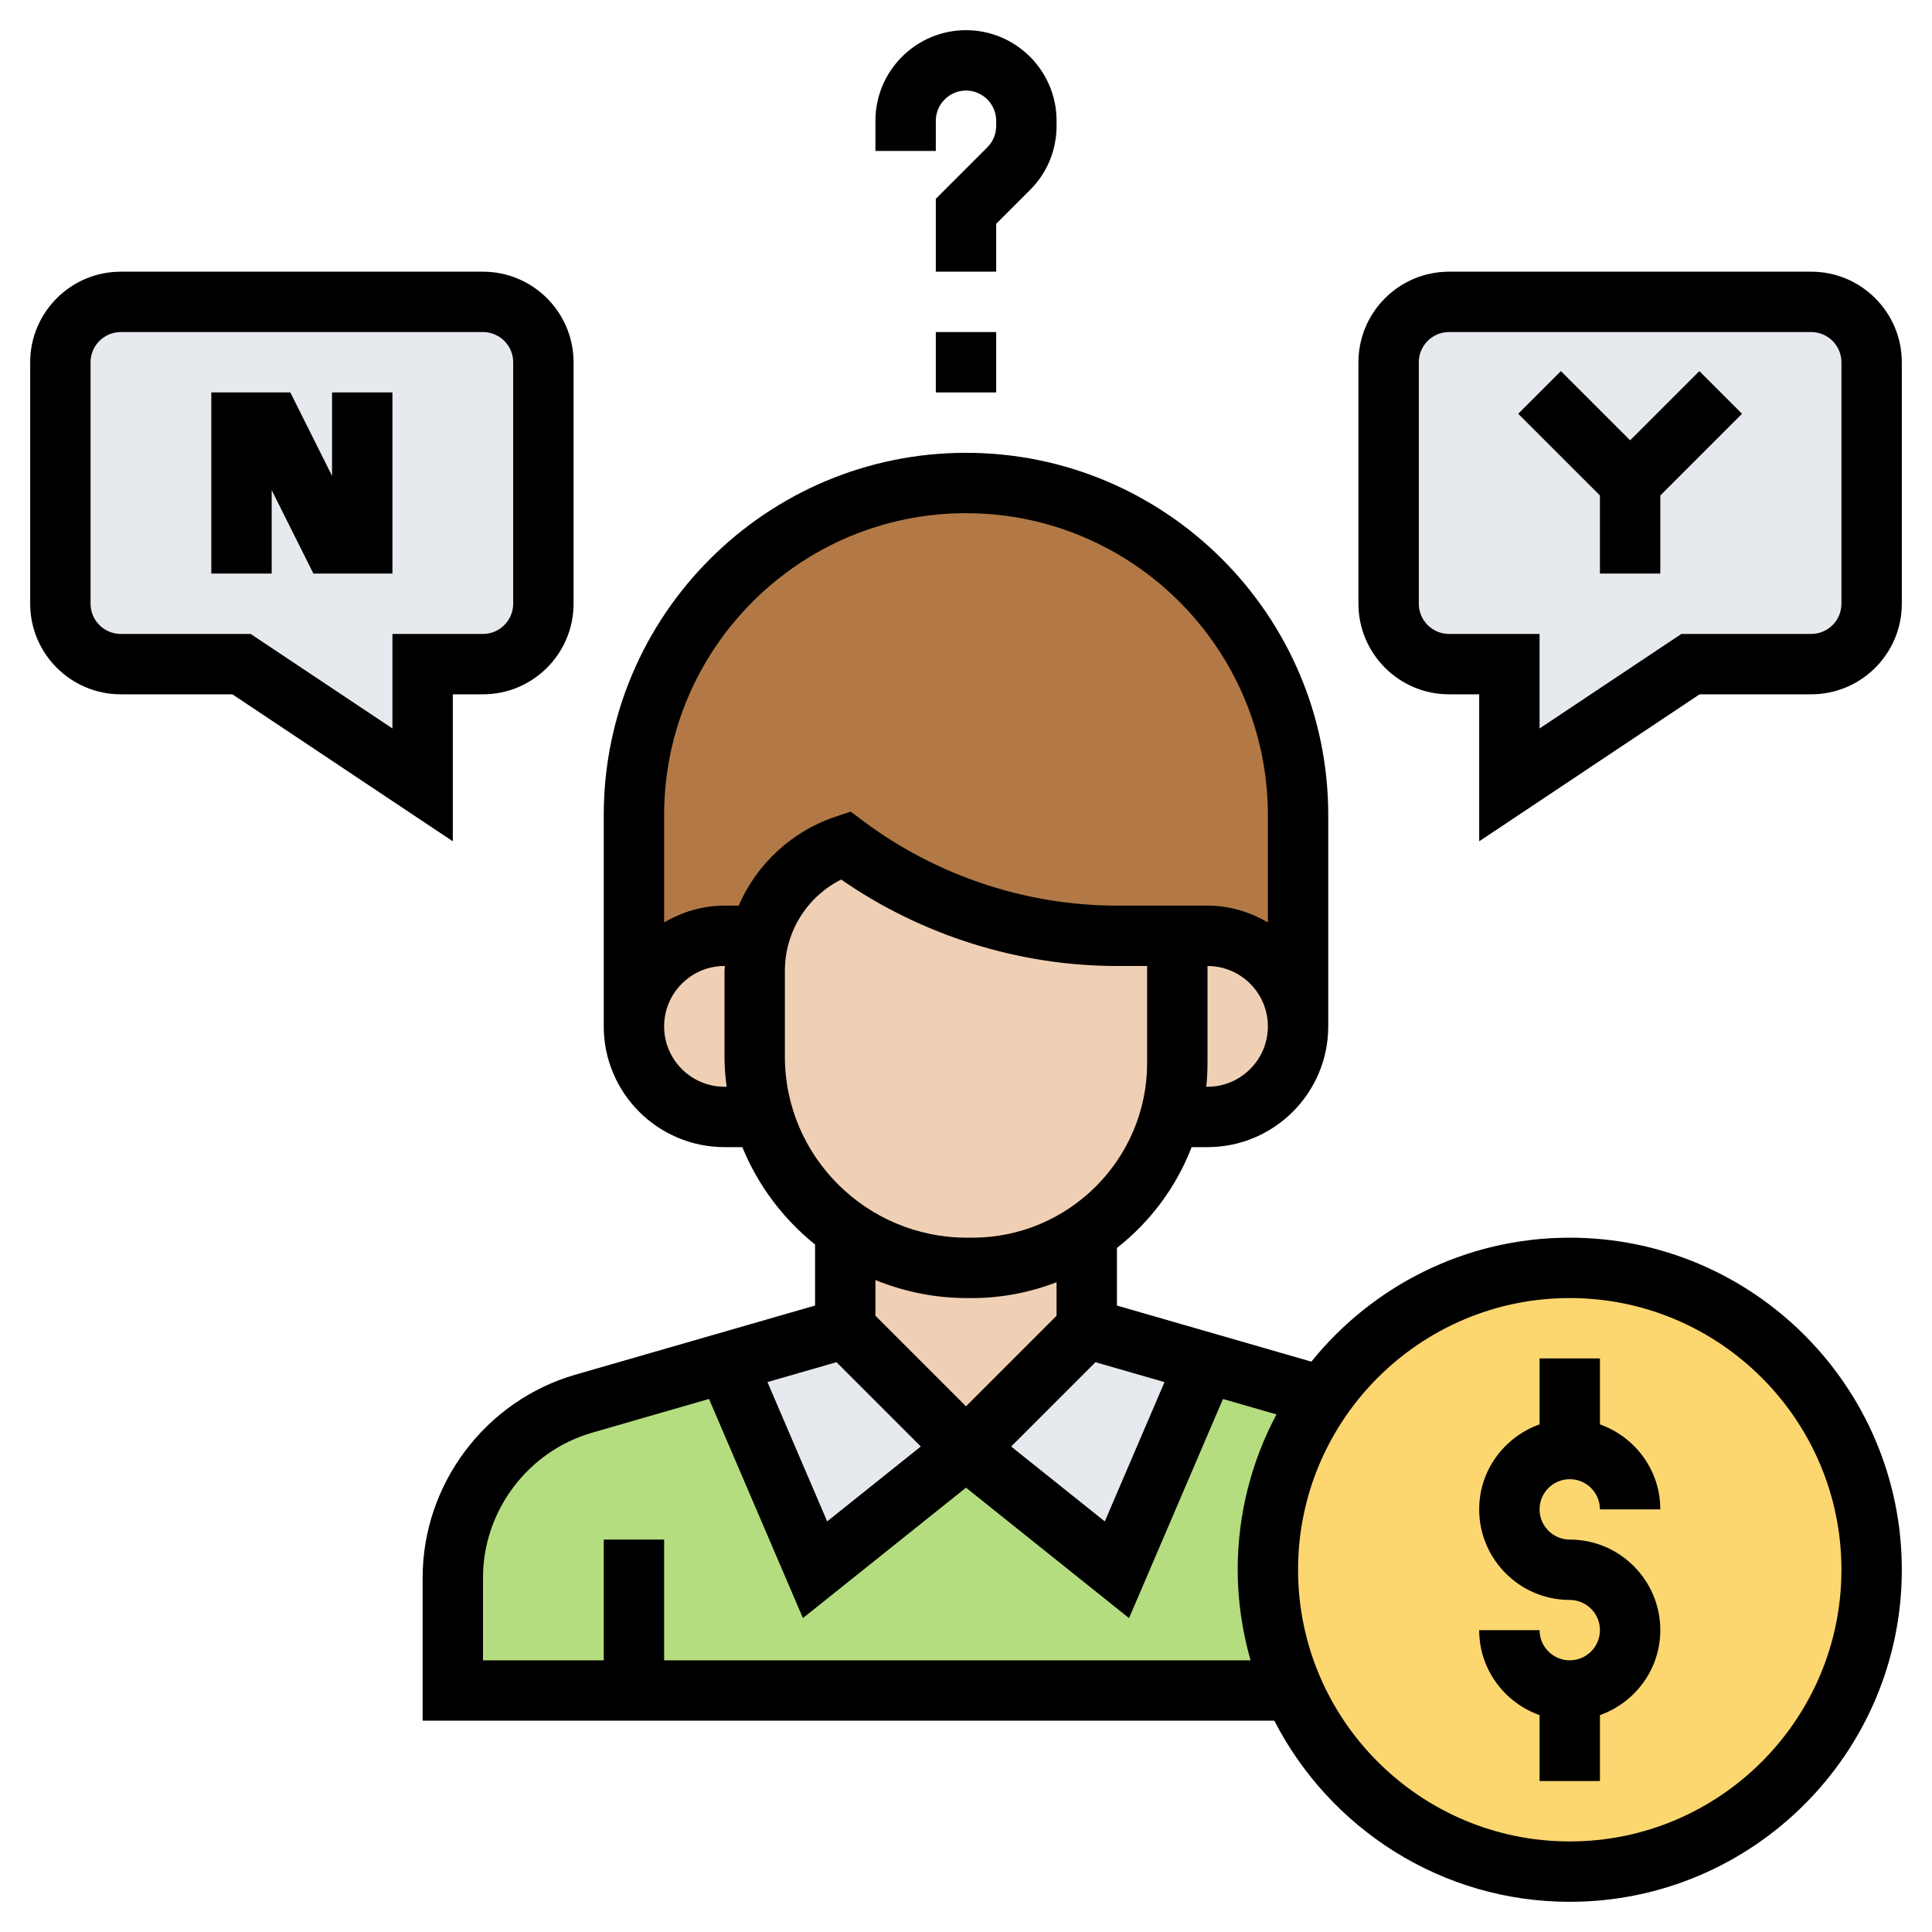 <?xml version="1.0" encoding="iso-8859-1"?>
<!-- Generator: Adobe Illustrator 22.1.0, SVG Export Plug-In . SVG Version: 6.00 Build 0)  -->
<svg xmlns="http://www.w3.org/2000/svg" xmlns:xlink="http://www.w3.org/1999/xlink" version="1.1" id="Layer_1_1_" x="0px" y="0px" viewBox="0 0 64 64" style="enable-background:new 0 0 64 64;" xml:space="preserve" width="512" height="512">
<g>
	<g>
		<path style="fill:#E6E9ED;" d="M48,10h12c1.1,0,2,0.9,2,2v8c0,1.1-0.9,2-2,2h-4l-6,4v-4h-2c-1.1,0-2-0.9-2-2v-8    C46,10.9,46.9,10,48,10z"/>
		<path style="fill:#E6E9ED;" d="M8,22H4c-1.1,0-2-0.9-2-2v-8c0-1.1,0.9-2,2-2h12c1.1,0,2,0.9,2,2v8c0,1.1-0.9,2-2,2h-2v4L8,22z"/>
		<path style="fill:#FCD770;" d="M52,42c5.52,0,10,4.48,10,10s-4.48,10-10,10c-4.1,0-7.62-2.47-9.16-6C42.3,54.78,42,53.42,42,52    c0-2.14,0.67-4.13,1.82-5.75C45.63,43.68,48.62,42,52,42z"/>
		<path style="fill:#B4DD7F;" d="M21,56h-6v-3.74c0-2.67,1.77-5.02,4.34-5.76l4.72-1.36L27,52l5-4l5,4l2.94-6.87l3.88,1.12    C42.67,47.87,42,49.86,42,52c0,1.42,0.3,2.78,0.84,4h-0.01H21z"/>
		<polygon style="fill:#E6E9ED;" points="39.94,45.13 37,52 32,48 36,44   "/>
		<polygon style="fill:#E6E9ED;" points="32,48 27,52 24.06,45.14 28,44   "/>
		<path style="fill:#F0D0B4;" d="M42.12,31.88C41.58,31.34,40.83,31,40,31h-1h-2c-3.25,0-6.4-1.05-9-3    c-1.42,0.48-2.48,1.63-2.85,3.04L25,31h-1c-1.66,0-3,1.34-3,3c0,0.83,0.34,1.58,0.88,2.12C22.42,36.66,23.17,37,24,37h1.29    c0.45,1.53,1.42,2.85,2.71,3.74V44l4,4l4-4v-3.16c1.33-0.9,2.33-2.25,2.75-3.84H40c1.66,0,3-1.34,3-3    C43,33.17,42.66,32.42,42.12,31.88z"/>
		<path style="fill:#B27946;" d="M43,27v7c0-0.83-0.34-1.58-0.88-2.12C41.58,31.34,40.83,31,40,31h-1h-2c-3.25,0-6.4-1.05-9-3    c-1.42,0.48-2.48,1.63-2.85,3.04L25,31h-1c-1.66,0-3,1.34-3,3v-7c0-6.08,4.92-11,11-11c3.04,0,5.79,1.23,7.78,3.22    C41.77,21.21,43,23.96,43,27z"/>
	</g>
	<g>
		<path d="M52,49c0.551,0,1,0.448,1,1h2c0-1.302-0.839-2.402-2-2.816V45h-2v2.184c-1.161,0.414-2,1.514-2,2.816c0,1.654,1.346,3,3,3    c0.551,0,1,0.448,1,1s-0.449,1-1,1s-1-0.448-1-1h-2c0,1.302,0.839,2.402,2,2.816V59h2v-2.184c1.161-0.414,2-1.514,2-2.816    c0-1.654-1.346-3-3-3c-0.551,0-1-0.448-1-1S51.449,49,52,49z"/>
		<path d="M52,41c-3.456,0-6.541,1.605-8.559,4.106L37,43.248V41.34c1.102-0.863,1.963-2.014,2.474-3.34H40c2.206,0,4-1.794,4-4v-7    c0-6.617-5.383-12-12-12s-12,5.383-12,12v7c0,2.206,1.794,4,4,4h0.591c0.518,1.27,1.353,2.377,2.409,3.226v2.022l-7.94,2.29    c-2.979,0.86-5.06,3.625-5.06,6.726V57h28.214c1.825,3.556,5.521,6,9.786,6c6.065,0,11-4.935,11-11S58.065,41,52,41z     M38.576,45.784l-1.978,4.615l-3.102-2.481l2.793-2.793L38.576,45.784z M40,36h-0.04c0.026-0.26,0.04-0.524,0.04-0.791V32    c1.103,0,2,0.897,2,2C42,35.103,41.103,36,40,36z M24,36c-1.103,0-2-0.897-2-2c0-1.103,0.897-2,2-2h0.013    C24.011,32.055,24,32.107,24,32.162V35c0,0.339,0.028,0.672,0.07,1H24z M24.468,30H24c-0.732,0-1.409,0.212-2,0.556V27    c0-5.514,4.486-10,10-10s10,4.486,10,10v3.556C41.409,30.212,40.732,30,40,30h-1h-2c-3.009,0-5.992-0.995-8.4-2.8l-0.419-0.314    l-0.497,0.166C26.206,27.544,25.066,28.637,24.468,30z M26,35v-2.838c0-1.295,0.732-2.458,1.865-3.026    C30.531,30.986,33.752,32,37,32h1v3.209C38,38.402,35.403,41,32.21,41h-0.176C28.707,41,26,38.309,26,35z M32.034,43h0.176    c0.984,0,1.922-0.191,2.79-0.525v1.111l-3,3l-3-3v-1.183C29.937,42.785,30.96,43,32.034,43z M27.71,45.124l2.793,2.793    l-3.102,2.481l-1.978-4.615L27.71,45.124z M22,55v-4h-2v4h-4v-2.736c0-2.214,1.486-4.189,3.614-4.804l3.873-1.118l3.111,7.259    L32,49.281l5.401,4.321l3.111-7.259l1.773,0.511C41.467,48.391,41,50.141,41,52c0,1.041,0.155,2.045,0.426,3H22z M52,61    c-4.962,0-9-4.037-9-9s4.038-9,9-9s9,4.037,9,9S56.962,61,52,61z"/>
		<path d="M60,9H48c-1.654,0-3,1.346-3,3v8c0,1.654,1.346,3,3,3h1v4.869L56.303,23H60c1.654,0,3-1.346,3-3v-8    C63,10.346,61.654,9,60,9z M61,20c0,0.551-0.449,1-1,1h-4.303L51,24.131V21h-3c-0.551,0-1-0.449-1-1v-8c0-0.551,0.449-1,1-1h12    c0.551,0,1,0.449,1,1V20z"/>
		<polygon points="54,14.586 51.707,12.293 50.293,13.707 53,16.414 53,19 55,19 55,16.414 57.707,13.707 56.293,12.293   "/>
		<path d="M15,23h1c1.654,0,3-1.346,3-3v-8c0-1.654-1.346-3-3-3H4c-1.654,0-3,1.346-3,3v8c0,1.654,1.346,3,3,3h3.697L15,27.869V23z     M13,24.131L8.303,21H4c-0.551,0-1-0.449-1-1v-8c0-0.551,0.449-1,1-1h12c0.551,0,1,0.449,1,1v8c0,0.551-0.449,1-1,1h-3V24.131z"/>
		<polygon points="11,15.764 9.618,13 7,13 7,19 9,19 9,16.236 10.382,19 13,19 13,13 11,13   "/>
		<path d="M31,4c0-0.551,0.449-1,1-1s1,0.449,1,1v0.171c0,0.267-0.104,0.519-0.293,0.708L31,6.586V9h2V7.414l1.121-1.121    C34.688,5.727,35,4.973,35,4.171V4c0-1.654-1.346-3-3-3s-3,1.346-3,3v1h2V4z"/>
		<rect x="31" y="11" width="2" height="2"/>
	</g>
</g>
</svg>
